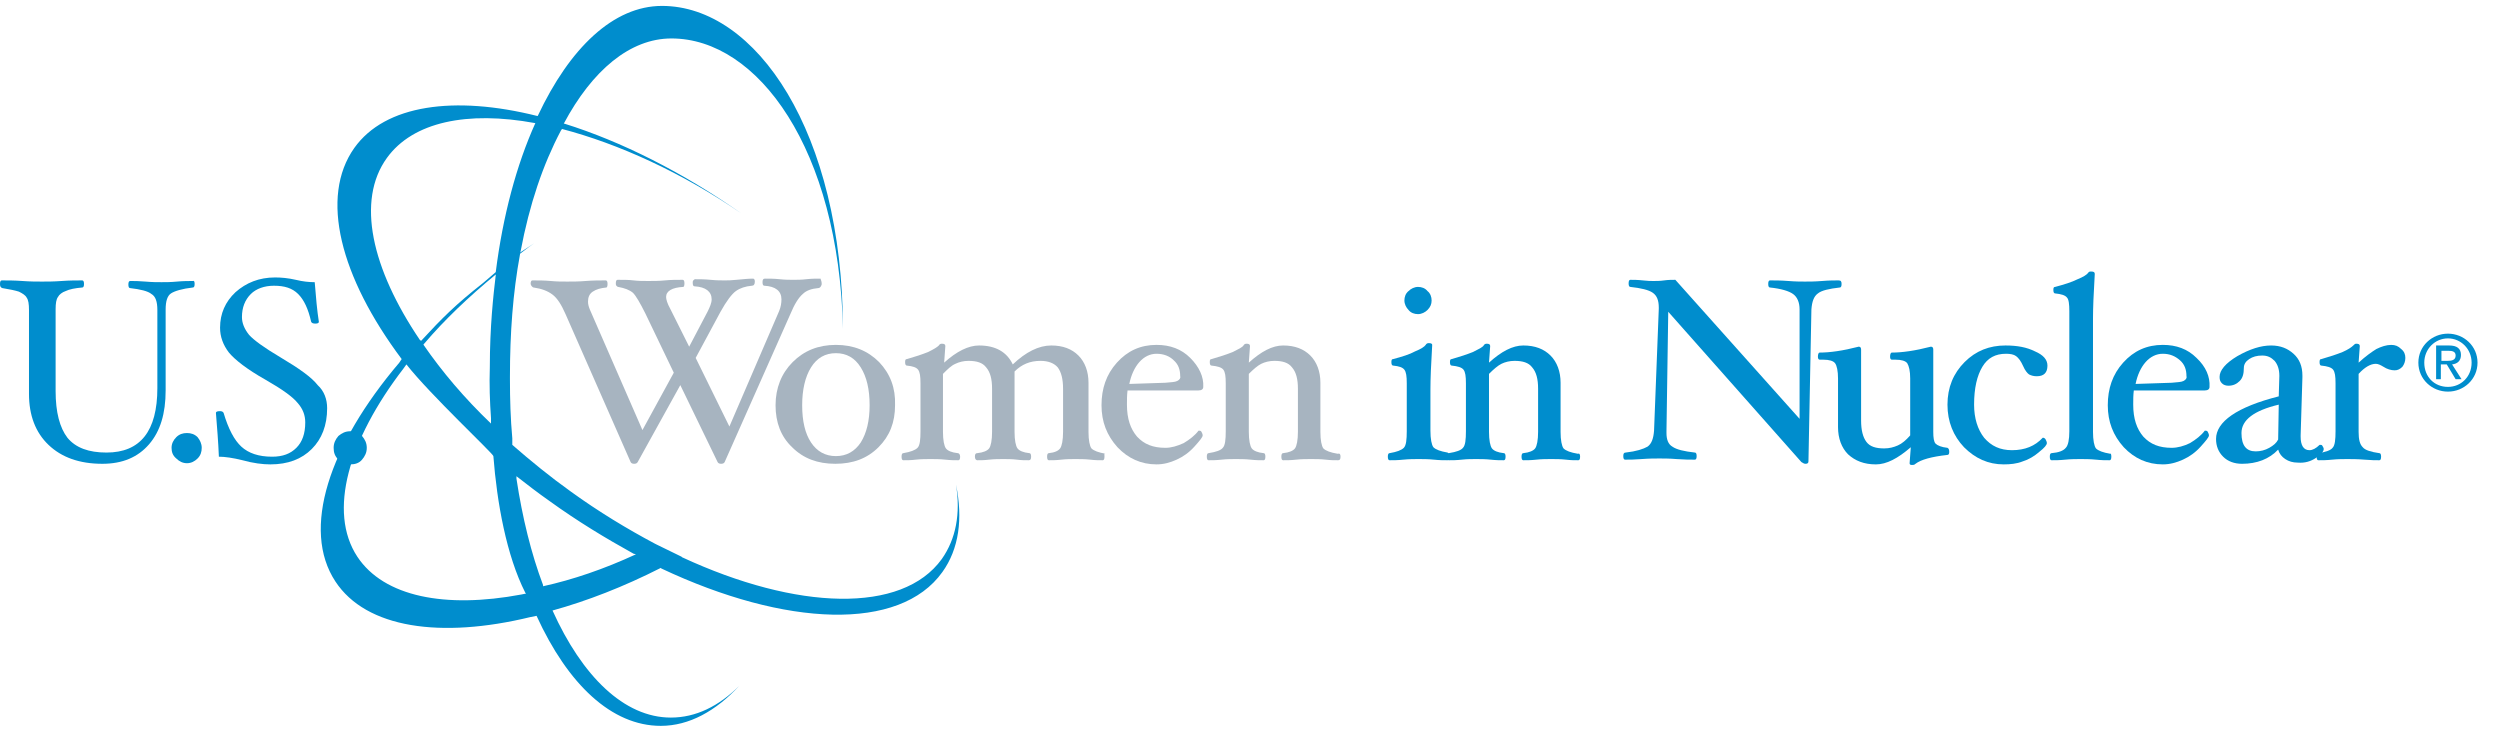 <?xml version="1.0" encoding="UTF-8"?> <!-- Generator: Adobe Illustrator 22.0.1, SVG Export Plug-In . SVG Version: 6.00 Build 0) --> <svg xmlns="http://www.w3.org/2000/svg" xmlns:xlink="http://www.w3.org/1999/xlink" id="Layer_1" x="0px" y="0px" viewBox="0 0 422.6 123.7" style="enable-background:new 0 0 422.6 123.7;" xml:space="preserve"> <style type="text/css"> .st0{fill:#008DCD;} .st1{fill:#A7B4C0;} </style> <g> <path class="st0" d="M32.9,48c0,0.4-0.1,0.6-0.3,0.6c-1.8,0.2-3.1,0.6-3.7,1c-0.6,0.4-0.9,1.3-0.9,2.7V66c0,3.9-0.9,6.9-2.8,9.1 c-1.9,2.2-4.5,3.3-7.9,3.3c-3.9,0-6.9-1.1-9.1-3.2c-2.2-2.1-3.3-5-3.3-8.6V52.4c0-1-0.1-1.7-0.4-2.1c-0.2-0.4-0.7-0.7-1.3-1 c-0.6-0.2-1.6-0.4-2.8-0.6C0.1,48.6,0,48.4,0,48c0-0.4,0.1-0.6,0.3-0.6c1,0,2.1,0,3.5,0.1c1.3,0.1,2.4,0.1,3.3,0.1s2,0,3.3-0.1 c1.4-0.1,2.5-0.1,3.5-0.1c0.2,0,0.3,0.2,0.3,0.6c0,0.4-0.1,0.6-0.3,0.6c-1.2,0.1-2.2,0.3-2.8,0.6c-0.6,0.2-1.1,0.6-1.3,1 c-0.3,0.4-0.4,1.1-0.4,2.1v13.8c0,3.6,0.7,6.2,2,7.9c1.4,1.7,3.6,2.5,6.6,2.5c5.7,0,8.6-3.6,8.6-10.9V52.4c0-1.4-0.3-2.3-1-2.7 c-0.6-0.5-1.9-0.8-3.6-1c-0.2,0-0.3-0.2-0.3-0.6c0-0.4,0.1-0.6,0.3-0.6c0.7,0,1.5,0,2.6,0.1c1.1,0.1,2,0.1,2.7,0.1 c0.7,0,1.6,0,2.6-0.1c1.1-0.1,2-0.1,2.7-0.1C32.8,47.4,32.9,47.6,32.9,48z"></path> <path class="st0" d="M34.1,75.7c0,0.7-0.2,1.3-0.7,1.8c-0.5,0.5-1.1,0.8-1.8,0.8c-0.7,0-1.3-0.3-1.8-0.8C29.2,77,29,76.4,29,75.7 c0-0.7,0.3-1.3,0.8-1.8c0.5-0.5,1.1-0.7,1.8-0.7c0.7,0,1.3,0.2,1.8,0.7C33.8,74.4,34.1,75,34.1,75.7z"></path> <path class="st0" d="M55.3,69c0,2.9-0.9,5.2-2.6,6.9c-1.7,1.7-4,2.6-7,2.6c-1.3,0-2.9-0.2-4.7-0.7c-1.6-0.4-3-0.6-4-0.6 c-0.1-2.5-0.3-4.9-0.5-7.4c0-0.2,0.2-0.3,0.7-0.3c0.3,0,0.5,0.1,0.6,0.3c0.8,2.7,1.8,4.6,3,5.7c1.2,1.1,2.9,1.7,5.2,1.7 c1.8,0,3.1-0.5,4.1-1.5c1-1,1.5-2.4,1.5-4.3c0-1.2-0.4-2.3-1.3-3.3c-0.8-1-2.6-2.3-5.4-3.9c-3.2-1.8-5.2-3.4-6.2-4.6 c-1-1.3-1.5-2.7-1.5-4.2c0-2.4,0.9-4.4,2.6-6c1.8-1.6,4-2.5,6.7-2.5c1,0,2.2,0.1,3.5,0.4c1.2,0.3,2.3,0.4,3.2,0.4 c0.2,2.5,0.4,4.8,0.7,6.7c0,0.2-0.2,0.3-0.6,0.3c-0.4,0-0.6-0.1-0.7-0.3c-0.5-2.2-1.2-3.7-2.2-4.7c-1-1-2.3-1.4-4.1-1.4 c-1.6,0-3,0.5-3.9,1.4c-1,1-1.5,2.3-1.5,3.9c0,1,0.4,2,1.2,3c0.8,0.9,2.6,2.2,5.3,3.8c3.2,1.9,5.3,3.4,6.3,4.7 C54.8,66.1,55.3,67.5,55.3,69z"></path> <path class="st0" d="M62,75.7c0,0.8-0.3,1.4-0.8,2c-0.5,0.6-1.2,0.8-2,0.8c-0.8,0-1.4-0.3-2-0.8c-0.6-0.6-0.8-1.2-0.8-2 c0-0.8,0.3-1.4,0.8-2c0.6-0.5,1.2-0.8,2-0.8c0.8,0,1.4,0.3,2,0.8C61.7,74.3,62,74.9,62,75.7z"></path> <path class="st1" d="M138.9,48c0,0.2-0.1,0.3-0.2,0.5c-0.1,0.1-0.2,0.2-0.4,0.2c-1.1,0.1-2,0.4-2.6,1c-0.7,0.6-1.4,1.7-2.1,3.4 l-11.1,25c-0.1,0.2-0.3,0.3-0.6,0.3c-0.3,0-0.5-0.1-0.6-0.3l-6.3-13l-7.2,13c-0.1,0.2-0.3,0.3-0.6,0.3c-0.3,0-0.5-0.1-0.6-0.3 l-11-25c-0.7-1.6-1.4-2.7-2.2-3.3c-0.8-0.6-1.8-1-3.2-1.2c-0.1,0-0.2-0.1-0.3-0.2c-0.1-0.1-0.2-0.3-0.2-0.4c0-0.4,0.1-0.6,0.3-0.6 c1,0,2,0,3.1,0.1c1,0.1,1.9,0.1,2.8,0.1c0.9,0,1.9,0,3.1-0.1c1.3-0.1,2.4-0.1,3.4-0.1c0.2,0,0.3,0.2,0.3,0.6c0,0.4-0.1,0.6-0.2,0.6 c-1,0.1-1.7,0.3-2.3,0.7c-0.6,0.4-0.8,1-0.8,1.7c0,0.4,0.1,0.8,0.3,1.3l8.9,20.4l5.3-9.7l-4.8-10c-0.9-1.8-1.6-3-2.1-3.5 c-0.6-0.5-1.4-0.8-2.5-1c-0.1,0-0.2-0.1-0.3-0.2c-0.1-0.1-0.1-0.3-0.1-0.4c0-0.4,0.1-0.6,0.3-0.6c1,0,1.9,0,2.7,0.1 c0.8,0.1,1.6,0.1,2.5,0.1c0.9,0,1.8,0,2.8-0.1c1-0.1,2-0.1,3-0.1c0.2,0,0.3,0.2,0.3,0.6c0,0.4-0.1,0.6-0.2,0.6 c-1.9,0.1-2.9,0.7-2.9,1.7c0,0.4,0.2,1.1,0.7,2l3.2,6.4l3.1-5.9c0.4-0.8,0.7-1.5,0.7-2.1c0-1.3-1-2.1-2.9-2.2 c-0.2,0-0.3-0.2-0.3-0.6c0-0.1,0-0.3,0.1-0.4c0.1-0.1,0.2-0.2,0.3-0.2c0.7,0,1.6,0,2.6,0.1c1,0.1,1.8,0.1,2.4,0.1 c0.5,0,1.1,0,2-0.1c1.1-0.1,2-0.2,2.8-0.2c0.2,0,0.3,0.2,0.3,0.5c0,0.5-0.2,0.7-0.5,0.7c-1.1,0.1-2,0.4-2.7,0.9 c-0.7,0.5-1.6,1.7-2.6,3.5l-4.2,7.8l5.7,11.6l8.4-19.5c0.3-0.7,0.4-1.4,0.4-2c0-1.4-1-2.2-2.9-2.3c-0.2,0-0.3-0.2-0.3-0.6 c0-0.4,0.1-0.6,0.4-0.6c0.7,0,1.6,0,2.5,0.1c0.9,0.1,1.7,0.1,2.3,0.1c0.6,0,1.4,0,2.2-0.1c0.9-0.1,1.7-0.1,2.4-0.1 C138.8,47.4,138.9,47.6,138.9,48z"></path> <path class="st1" d="M145.5,74.8c-1,1.5-2.4,2.3-4.2,2.3c-1.8,0-3.2-0.8-4.2-2.3c-1-1.5-1.5-3.6-1.5-6.3c0-2.6,0.5-4.8,1.5-6.4 c1-1.6,2.4-2.4,4.2-2.4c1.8,0,3.2,0.8,4.2,2.4c1,1.6,1.5,3.7,1.5,6.4C147,71.1,146.5,73.2,145.5,74.8z M148.6,61.2 c-1.9-1.9-4.3-2.9-7.3-2.9c-3,0-5.4,1-7.3,2.9c-1.9,1.9-2.9,4.4-2.9,7.3c0,2.9,0.9,5.3,2.8,7.1c1.9,1.9,4.3,2.8,7.3,2.8 c3,0,5.4-0.9,7.3-2.8c1.9-1.9,2.8-4.2,2.8-7.1C151.4,65.6,150.5,63.2,148.6,61.2z"></path> <path class="st1" d="M186.7,77.2c0,0.4-0.1,0.6-0.3,0.6c-0.6,0-1.3,0-2.1-0.1c-0.9-0.1-1.8-0.1-2.5-0.1c-0.7,0-1.5,0-2.4,0.1 c-0.8,0.1-1.6,0.1-2.1,0.1c-0.2,0-0.3-0.2-0.3-0.6c0-0.4,0.1-0.6,0.3-0.6c1-0.1,1.6-0.4,1.9-0.8c0.3-0.4,0.5-1.4,0.5-2.8v-7.3 c0-1.6-0.3-2.8-0.9-3.6c-0.6-0.7-1.6-1.1-2.9-1.1c-1.8,0-3.2,0.6-4.4,1.8v10.2c0,1.4,0.2,2.4,0.5,2.8c0.3,0.4,1,0.7,2,0.8 c0.2,0,0.3,0.2,0.3,0.6c0,0.4-0.1,0.6-0.4,0.6c-0.6,0-1.3,0-2-0.1c-0.8-0.1-1.6-0.1-2.3-0.1c-0.7,0-1.5,0-2.4,0.1 c-0.8,0.1-1.5,0.1-2,0.1c-0.2,0-0.4-0.2-0.4-0.6c0-0.4,0.1-0.6,0.4-0.6c1-0.1,1.7-0.4,2-0.8c0.3-0.4,0.5-1.4,0.5-2.8v-7.3 c0-1.6-0.3-2.8-1-3.6c-0.6-0.8-1.6-1.1-3-1.1c-0.8,0-1.6,0.2-2.2,0.5c-0.7,0.3-1.3,0.9-2.1,1.7v9.8c0,1.4,0.2,2.4,0.5,2.8 c0.3,0.4,1,0.7,2,0.8c0.2,0,0.4,0.2,0.4,0.6c0,0.4-0.1,0.6-0.3,0.6c-0.6,0-1.3,0-2.2-0.1c-0.9-0.1-1.8-0.1-2.5-0.1 c-0.7,0-1.6,0-2.5,0.1c-0.8,0.1-1.5,0.1-2.1,0.1c-0.2,0-0.3-0.2-0.3-0.6c0-0.4,0.1-0.6,0.3-0.6c1.2-0.2,2-0.5,2.4-0.9 c0.4-0.4,0.5-1.4,0.5-2.8v-8.1c0-1.2-0.1-1.9-0.4-2.3c-0.3-0.4-0.9-0.6-1.9-0.7c-0.2,0-0.3-0.2-0.3-0.6c0-0.4,0.1-0.5,0.3-0.5 c1.4-0.4,2.6-0.8,3.6-1.2c1-0.5,1.5-0.8,1.8-1.1c0.1-0.2,0.3-0.3,0.5-0.3c0.4,0,0.6,0.1,0.6,0.4l-0.2,2.8c2.1-1.9,4.1-2.9,5.9-2.9 c2.8,0,4.7,1.1,5.7,3.2c2.2-2.1,4.4-3.2,6.5-3.2c2,0,3.5,0.6,4.6,1.7c1.1,1.1,1.7,2.7,1.7,4.6v8.3c0,1.4,0.2,2.4,0.5,2.8 c0.4,0.4,1.2,0.7,2.4,0.9C186.6,76.6,186.7,76.8,186.7,77.2z"></path> <path class="st1" d="M199,64.4c-0.4,0.2-1,0.2-2,0.3l-6.1,0.2c0.3-1.5,0.9-2.8,1.7-3.7c0.8-0.9,1.8-1.4,2.9-1.4 c1.2,0,2.2,0.4,2.9,1.1c0.8,0.7,1.1,1.6,1.1,2.7C199.6,63.9,199.4,64.2,199,64.4z M201.2,60.5c-1.5-1.5-3.4-2.2-5.7-2.2 c-2.7,0-4.9,1-6.7,3c-1.8,2-2.6,4.4-2.6,7.2c0,2.8,0.9,5.1,2.7,7.1c1.8,1.9,4,2.9,6.6,2.9c1.2,0,2.3-0.3,3.4-0.8 c1.1-0.5,2.1-1.2,3-2.2c0.9-1,1.4-1.6,1.4-1.9c0-0.2-0.1-0.4-0.2-0.6c-0.1-0.2-0.3-0.2-0.4-0.2l-0.1,0c-0.6,0.8-1.5,1.5-2.5,2.1 c-1.1,0.5-2.1,0.8-3.1,0.8c-2.1,0-3.6-0.6-4.8-1.9c-1.1-1.3-1.7-3-1.7-5.4c0-0.8,0-1.6,0.1-2.4h12c0.5,0,0.8-0.2,0.8-0.6 C203.5,63.7,202.7,62,201.2,60.5z"></path> <path class="st1" d="M226.6,77.2c0,0.4-0.1,0.6-0.4,0.6c-0.6,0-1.3,0-2.1-0.1c-0.9-0.1-1.7-0.1-2.5-0.1c-0.7,0-1.6,0-2.5,0.1 c-0.9,0.1-1.6,0.1-2.2,0.1c-0.2,0-0.3-0.2-0.3-0.6c0-0.4,0.1-0.6,0.3-0.6c1-0.1,1.7-0.4,2-0.8c0.3-0.4,0.5-1.4,0.5-2.8v-7.3 c0-1.6-0.3-2.8-1-3.6c-0.6-0.8-1.6-1.1-3-1.1c-0.8,0-1.6,0.2-2.2,0.5c-0.6,0.3-1.3,0.9-2.1,1.7v9.8c0,1.4,0.2,2.4,0.5,2.8 c0.3,0.4,1,0.7,2,0.8c0.2,0,0.3,0.2,0.3,0.6c0,0.4-0.1,0.6-0.3,0.6c-0.6,0-1.3,0-2.2-0.1c-0.9-0.1-1.8-0.1-2.5-0.1 c-0.7,0-1.5,0-2.4,0.1c-0.9,0.1-1.6,0.1-2.2,0.1c-0.2,0-0.3-0.2-0.3-0.6c0-0.4,0.1-0.6,0.3-0.6c1.3-0.2,2.1-0.5,2.4-0.9 c0.4-0.4,0.5-1.4,0.5-2.8v-8.1c0-1.2-0.1-1.9-0.4-2.3c-0.3-0.4-1-0.6-2-0.7c-0.2,0-0.3-0.2-0.3-0.6c0-0.4,0.1-0.5,0.3-0.5 c1.4-0.4,2.6-0.8,3.6-1.2c1-0.5,1.6-0.8,1.8-1.1c0.1-0.2,0.3-0.3,0.5-0.3c0.4,0,0.6,0.1,0.6,0.4l-0.2,2.8c2.1-1.9,4-2.9,5.8-2.9 c2,0,3.5,0.6,4.6,1.7c1.1,1.1,1.7,2.7,1.7,4.6v8.3c0,1.4,0.2,2.4,0.5,2.8c0.4,0.4,1.2,0.7,2.4,0.9 C226.5,76.6,226.6,76.8,226.6,77.2z"></path> <path class="st0" d="M242,50.8c0,0.6-0.2,1.1-0.7,1.6c-0.4,0.4-1,0.7-1.6,0.7s-1.2-0.2-1.6-0.7c-0.4-0.4-0.7-1-0.7-1.6 c0-0.6,0.2-1.2,0.7-1.6c0.4-0.4,1-0.7,1.6-0.7c0.6,0,1.2,0.2,1.6,0.7C241.8,49.6,242,50.2,242,50.8z M245,77.2 c0,0.4-0.1,0.6-0.3,0.6c-0.6,0-1.4,0-2.3-0.1c-1-0.1-1.9-0.1-2.6-0.1c-0.7,0-1.6,0-2.6,0.1c-0.9,0.1-1.7,0.1-2.3,0.1 c-0.2,0-0.3-0.2-0.3-0.6c0-0.4,0.1-0.6,0.3-0.6c1.2-0.2,2-0.5,2.4-0.9c0.4-0.4,0.5-1.4,0.5-2.8v-8.1c0-1.2-0.1-1.9-0.4-2.3 c-0.3-0.4-0.9-0.6-1.9-0.7c-0.2,0-0.3-0.2-0.3-0.6c0-0.4,0.1-0.5,0.3-0.5c1.5-0.4,2.8-0.8,3.7-1.3c1-0.4,1.6-0.8,1.8-1.1 c0.1-0.2,0.3-0.3,0.5-0.3c0.4,0,0.6,0.1,0.6,0.3c-0.2,3.3-0.3,5.8-0.3,7.6v6.9c0,1.4,0.2,2.4,0.5,2.8c0.4,0.4,1.2,0.7,2.4,0.9 C244.9,76.6,245,76.8,245,77.2z"></path> <path class="st0" d="M267.1,77.2c0,0.4-0.1,0.6-0.3,0.6c-0.6,0-1.3,0-2.1-0.1c-0.9-0.1-1.7-0.1-2.5-0.1c-0.7,0-1.6,0-2.5,0.1 c-0.9,0.1-1.6,0.1-2.2,0.1c-0.2,0-0.3-0.2-0.3-0.6c0-0.4,0.1-0.6,0.3-0.6c1-0.1,1.7-0.4,2-0.8c0.3-0.4,0.5-1.4,0.5-2.8v-7.3 c0-1.6-0.3-2.8-1-3.6c-0.6-0.8-1.6-1.1-3-1.1c-0.8,0-1.6,0.2-2.2,0.5c-0.6,0.3-1.3,0.9-2.1,1.7v9.8c0,1.4,0.2,2.4,0.5,2.8 c0.3,0.4,1,0.7,2,0.8c0.2,0,0.3,0.2,0.3,0.6c0,0.4-0.1,0.6-0.3,0.6c-0.6,0-1.3,0-2.2-0.1c-0.9-0.1-1.8-0.1-2.5-0.1 c-0.7,0-1.5,0-2.4,0.1c-0.9,0.1-1.6,0.1-2.2,0.1c-0.2,0-0.3-0.2-0.3-0.6c0-0.4,0.1-0.6,0.3-0.6c1.3-0.2,2.1-0.5,2.4-0.9 c0.4-0.4,0.5-1.4,0.5-2.8v-8.1c0-1.2-0.1-1.9-0.4-2.3c-0.3-0.4-1-0.6-2-0.7c-0.2,0-0.3-0.2-0.3-0.6c0-0.4,0.1-0.5,0.3-0.5 c1.4-0.4,2.6-0.8,3.6-1.2c1-0.5,1.6-0.8,1.8-1.1c0.1-0.2,0.3-0.3,0.5-0.3c0.4,0,0.6,0.1,0.6,0.4l-0.2,2.8c2.1-1.9,4-2.9,5.8-2.9 c2,0,3.5,0.6,4.6,1.7c1.1,1.1,1.7,2.7,1.7,4.6v8.3c0,1.4,0.2,2.4,0.5,2.8c0.4,0.4,1.2,0.7,2.4,0.9C267,76.6,267.1,76.8,267.1,77.2z "></path> <path class="st0" d="M311.3,48c0,0.4-0.1,0.6-0.3,0.6c-1.8,0.2-3.1,0.5-3.7,1c-0.7,0.5-1,1.4-1.1,2.7L305.7,78 c0,0.3-0.2,0.4-0.5,0.4c-0.2,0-0.4-0.1-0.7-0.3L282,52.7l-0.3,20.2c0,0.1,0,0.2,0,0.3c0,1.1,0.3,1.9,1,2.3c0.7,0.5,2,0.8,3.8,1 c0.2,0,0.3,0.2,0.3,0.6c0,0.4-0.1,0.6-0.3,0.6c-0.8,0-1.8,0-3.1-0.1c-1.2-0.1-2.2-0.1-2.9-0.1c-0.7,0-1.7,0-3,0.1 c-1.2,0.1-2.1,0.1-2.8,0.1c-0.2,0-0.3-0.2-0.3-0.6c0-0.4,0.1-0.6,0.4-0.6c1.8-0.2,3-0.6,3.7-1c0.7-0.5,1-1.4,1.1-2.7l0.8-20.6v-0.2 c0-1.2-0.3-2-1-2.5c-0.7-0.5-2-0.8-3.8-1c-0.2,0-0.3-0.2-0.3-0.6c0-0.4,0.1-0.6,0.3-0.6c0.5,0,1.2,0,2.1,0.1 c0.8,0.1,1.4,0.1,1.8,0.1c0.5,0,1.1,0,1.8-0.1c0.7-0.1,1.4-0.1,1.9-0.1l21,23.5V52.3c0-1.2-0.4-2.1-1.1-2.6c-0.7-0.5-2-0.9-3.9-1.1 c-0.2,0-0.3-0.2-0.3-0.6c0-0.4,0.1-0.6,0.3-0.6c0.8,0,1.8,0,3.1,0.1c1.2,0.1,2.2,0.1,2.8,0.1c0.7,0,1.7,0,2.9-0.1 c1.2-0.1,2.1-0.1,2.8-0.1C311.2,47.4,311.3,47.6,311.3,48z"></path> <path class="st0" d="M329.5,76.4c0,0.3-0.1,0.5-0.3,0.5c-2.7,0.3-4.5,0.8-5.4,1.5c-0.2,0.2-0.4,0.2-0.6,0.2c-0.3,0-0.4-0.1-0.4-0.3 l0.2-2.7c-2.2,1.9-4.1,2.9-5.9,2.9c-2,0-3.5-0.6-4.7-1.7c-1.1-1.1-1.7-2.7-1.7-4.6V64c0-1.3-0.2-2.2-0.5-2.6c-0.3-0.4-1-0.6-2-0.6 c-0.2,0-0.4,0-0.6,0c-0.2,0-0.3-0.2-0.3-0.5c0-0.4,0.1-0.7,0.3-0.7c1.7,0,3.9-0.3,6.6-1c0.3,0,0.4,0.2,0.4,0.5v12 c0,1.6,0.3,2.8,0.9,3.6c0.6,0.8,1.6,1.1,3,1.1c0.9,0,1.6-0.2,2.3-0.5c0.7-0.3,1.4-0.9,2.1-1.7V64c0-1.3-0.2-2.1-0.5-2.6 c-0.3-0.4-1-0.6-2-0.6c-0.2,0-0.4,0-0.6,0c-0.2,0-0.3-0.2-0.3-0.5c0-0.4,0.1-0.7,0.3-0.7c1.7,0,3.9-0.3,6.6-1 c0.3,0,0.4,0.2,0.4,0.5V73c0,1,0.1,1.7,0.4,2c0.3,0.3,1,0.6,2,0.7C329.4,75.8,329.5,76,329.5,76.4z"></path> <path class="st0" d="M346.1,61.8c0,1.2-0.6,1.8-1.8,1.8c-0.5,0-0.9-0.1-1.3-0.3c-0.3-0.2-0.7-0.7-1-1.4c-0.4-0.9-0.8-1.4-1.2-1.7 c-0.4-0.3-1-0.4-1.7-0.4c-1.8,0-3.1,0.7-4,2.2c-0.9,1.5-1.4,3.6-1.4,6.4c0,2.3,0.6,4.2,1.7,5.6c1.2,1.4,2.7,2.1,4.7,2.1 c2.2,0,3.9-0.7,5.2-2.1l0.1,0c0.1,0,0.3,0.1,0.4,0.3c0.1,0.2,0.2,0.4,0.2,0.6c0,0.3-0.4,0.8-1.3,1.5c-0.8,0.7-1.8,1.3-2.8,1.6 c-1,0.4-2.1,0.5-3.2,0.5c-2.6,0-4.8-1-6.7-2.9c-1.8-1.9-2.8-4.3-2.8-7.2c0-2.9,1-5.3,2.9-7.2c1.9-1.9,4.2-2.8,6.9-2.8 c2,0,3.6,0.3,5,1C345.4,60,346.1,60.8,346.1,61.8z"></path> <path class="st0" d="M356.9,77.2c0,0.4-0.1,0.6-0.3,0.6c-0.6,0-1.4,0-2.3-0.1c-1-0.1-1.9-0.1-2.6-0.1c-0.7,0-1.6,0-2.6,0.1 c-0.9,0.1-1.7,0.1-2.3,0.1c-0.2,0-0.3-0.2-0.3-0.6c0-0.4,0.1-0.6,0.3-0.6c1.2-0.1,2-0.4,2.4-0.9c0.4-0.4,0.6-1.4,0.6-2.8V52.6 c0-1.2-0.1-2-0.4-2.3c-0.3-0.4-1-0.6-2-0.7c-0.2,0-0.3-0.2-0.3-0.6c0-0.4,0.1-0.5,0.3-0.5c1.5-0.4,2.8-0.8,3.8-1.3 c1-0.4,1.6-0.8,1.8-1.1c0.1-0.2,0.3-0.2,0.5-0.2c0.4,0,0.6,0.1,0.6,0.4c-0.2,3.3-0.3,5.8-0.3,7.6v19.1c0,1.4,0.2,2.4,0.5,2.8 c0.4,0.4,1.2,0.7,2.4,0.9C356.8,76.6,356.9,76.8,356.9,77.2z"></path> <path class="st0" d="M369.1,64.4c-0.4,0.2-1,0.2-2,0.3l-6.1,0.2c0.3-1.5,0.9-2.8,1.7-3.7c0.8-0.9,1.8-1.4,2.9-1.4 c1.2,0,2.1,0.4,2.9,1.1c0.8,0.7,1.1,1.6,1.1,2.7C369.7,63.9,369.5,64.2,369.1,64.4z M371.3,60.5c-1.5-1.5-3.4-2.2-5.7-2.2 c-2.7,0-4.9,1-6.7,3c-1.8,2-2.6,4.4-2.6,7.2c0,2.8,0.9,5.1,2.7,7.1c1.8,1.9,4,2.9,6.6,2.9c1.2,0,2.3-0.3,3.4-0.8 c1.1-0.5,2.1-1.2,3-2.2c0.9-1,1.4-1.6,1.4-1.9c0-0.2-0.1-0.4-0.2-0.6c-0.1-0.2-0.3-0.2-0.4-0.2l-0.1,0c-0.6,0.8-1.5,1.5-2.5,2.1 c-1,0.5-2.1,0.8-3.1,0.8c-2.1,0-3.6-0.6-4.8-1.9c-1.1-1.3-1.7-3-1.7-5.4c0-0.8,0-1.6,0.1-2.4h12c0.5,0,0.8-0.2,0.8-0.6 C373.6,63.7,372.9,62,371.3,60.5z"></path> <path class="st0" d="M385.1,74.3c-0.3,0.6-0.8,1-1.5,1.4c-0.7,0.4-1.5,0.6-2.3,0.6c-1.6,0-2.4-1-2.4-3.1c0-2.2,2.1-3.8,6.3-4.8 L385.1,74.3z M391.5,77.4c0.9-0.6,1.3-1.1,1.3-1.5c0-0.2-0.1-0.3-0.2-0.5c-0.1-0.2-0.2-0.2-0.3-0.2l-0.2,0 c-0.6,0.6-1.2,0.9-1.7,0.9c-1,0-1.5-0.8-1.5-2.3v-0.2l0.3-9.8v-0.3c0-1.6-0.5-2.8-1.5-3.7c-1-0.9-2.2-1.4-3.8-1.4 c-1.7,0-3.6,0.6-5.7,1.8c-2,1.2-3,2.4-3,3.5c0,0.5,0.1,0.8,0.4,1.1c0.3,0.3,0.7,0.4,1.1,0.4c0.8,0,1.4-0.3,1.9-0.8 c0.5-0.5,0.7-1.2,0.7-2.2c0-0.6,0.3-1.1,0.9-1.5c0.6-0.4,1.3-0.6,2.2-0.6c0.9,0,1.5,0.3,2.1,0.9c0.5,0.6,0.8,1.4,0.8,2.5v0.1 l-0.1,3.4c-7.1,1.8-10.6,4.3-10.6,7.2c0,1.2,0.4,2.2,1.2,3c0.8,0.8,1.9,1.2,3.2,1.2c2.5,0,4.6-0.8,6.1-2.4c0.2,0.7,0.6,1.2,1.2,1.6 c0.6,0.4,1.3,0.6,2.1,0.6C389.6,78.3,390.6,78,391.5,77.4z"></path> <path class="st0" d="M406.6,60.5c0,0.6-0.2,1.1-0.5,1.5c-0.4,0.4-0.8,0.6-1.3,0.6c-0.6,0-1.3-0.2-1.9-0.6c-0.5-0.3-0.9-0.5-1.3-0.5 c-0.9,0-1.9,0.6-2.9,1.7v9.8c0,1.3,0.2,2.1,0.7,2.6c0.4,0.5,1.4,0.8,2.8,1c0.2,0,0.3,0.2,0.3,0.6c0,0.4-0.1,0.6-0.3,0.6 c-0.6,0-1.4,0-2.5-0.1c-1.2-0.1-2.2-0.1-2.9-0.1c-0.7,0-1.6,0-2.6,0.1c-0.9,0.1-1.7,0.1-2.3,0.1c-0.2,0-0.3-0.2-0.3-0.6 c0-0.4,0.1-0.6,0.3-0.6c1.3-0.2,2.1-0.5,2.4-0.9c0.4-0.4,0.5-1.4,0.5-2.8v-8.1c0-1.2-0.1-1.9-0.4-2.3c-0.3-0.4-1-0.6-2-0.7 c-0.2,0-0.3-0.2-0.3-0.6c0-0.4,0.1-0.5,0.3-0.5c1.4-0.4,2.6-0.8,3.6-1.2c0.9-0.4,1.5-0.8,1.8-1.1c0.2-0.2,0.3-0.3,0.5-0.3 c0.4,0,0.6,0.1,0.6,0.4l-0.2,2.8c1.2-1.1,2.2-1.8,3-2.3c0.8-0.4,1.7-0.7,2.5-0.7c0.7,0,1.2,0.2,1.7,0.7 C406.4,59.4,406.6,59.9,406.6,60.5z"></path> <path class="st0" d="M65.4,26.7c4.4-6.1,13.6-8,25-5.9l0.1,0C87.3,27.9,85,36.5,83.8,46l-2.1,1.8c-4.7,3.7-6.9,5.9-10.5,9.8 L71,57.5C62.8,45.4,60.2,33.9,65.4,26.7z M83,70.7l0,0.9c-4.5-4.3-8.3-8.8-11.4-13.3l0-0.1c0,0,0.1-0.1,0.1-0.1 c3.4-4,7.5-7.9,12.1-11.7l0,0.1c-0.4,3.4-1,8.7-1,15.6C82.7,65,82.8,67.9,83,70.7z M88.1,100.5c-12.8,2.4-23.2,0.4-27.7-6.4 c-5-7.6-1.5-19.7,7.8-31.8l0.5-0.7c4,5.1,14.7,15.1,14.7,15.5c0.6,7.8,2.2,16.8,5.4,23.1c0.2,0.3,0.3,0.1,0.3,0.1L88.1,100.5z M91.8,99.1l0-0.2c-2-5.3-3.5-11.4-4.5-18l0-0.4c1.8,1.4,3.6,2.8,5.6,4.2c4.7,3.4,9.5,6.3,14.2,8.9l0.4,0.1 C102.1,96.2,96.8,98,91.8,99.1z M111.1,92.1l-0.4-0.2c-4.7-2.5-9.5-5.4-14.2-8.8c-3.5-2.5-6.8-5.2-9.9-7.9l0-1.1 c-0.3-3.3-0.4-6.6-0.4-10l0-0.4c0-7.4,0.5-14.2,1.7-20.7l0-0.1c1-0.8,2.1-1.6,3.2-2.3c-1.1,0.7-2.1,1.4-3.2,2.1l0.1-0.2 c1.5-8,3.8-14.7,6.8-20.4l0.2-0.3l0,0c9.5,2.5,20.2,7.3,30.5,14.4c-10.1-7.1-20.5-12.3-30.1-15.3l-0.1,0c4.8-9,11.2-14.4,18.2-14.4 c14.6,0,28.3,18.7,29,49.1C142.4,22.3,127.8,1,111.9,1c-8.2,0-15.6,7.1-21,18.6l-0.1,0c-14-3.5-25.7-1.9-30.9,5.4 c-5.9,8.3-2.4,21.8,8,35.7l-0.4,0.6c-11.9,14-16.6,28.2-10.8,37c5.2,7.9,17.8,9.7,33,6l1-0.2c5.3,11.6,12.7,18.6,21,18.6 c4.8,0,9.3-2.5,13.3-6.8c-3.5,3.5-7.4,5.4-11.6,5.4c-7.9,0-15-7-20-18.1l0,0c5.8-1.6,12-4,18.3-7.2l0.1,0.1 c21,9.9,40.3,10.7,47.5,0.6c2.8-3.9,3.5-9,2.3-14.8c0.8,4.9,0,9.2-2.4,12.6c-6.7,9.3-24.5,8.7-43.9-0.3l-0.1-0.1"></path> <g> <path class="st0" d="M408.8,61.3c0-2.8,2.3-4.9,5-4.9c2.7,0,5,2.1,5,4.9c0,2.8-2.3,4.9-5,4.9C411.1,66.2,408.8,64.1,408.8,61.3z M413.8,65.4c2.2,0,4-1.7,4-4.1c0-2.3-1.8-4.1-4-4.1c-2.2,0-4,1.8-4,4.1C409.8,63.7,411.5,65.4,413.8,65.4z M412.7,64.1h-0.9v-5.7 h2.2c1.3,0,2,0.5,2,1.6c0,1-0.6,1.5-1.5,1.6l1.6,2.5h-1l-1.5-2.5h-1V64.1z M413.7,61c0.7,0,1.4-0.1,1.4-0.9c0-0.7-0.6-0.8-1.2-0.8 h-1.2V61H413.7z"></path> </g> </g> </svg> 